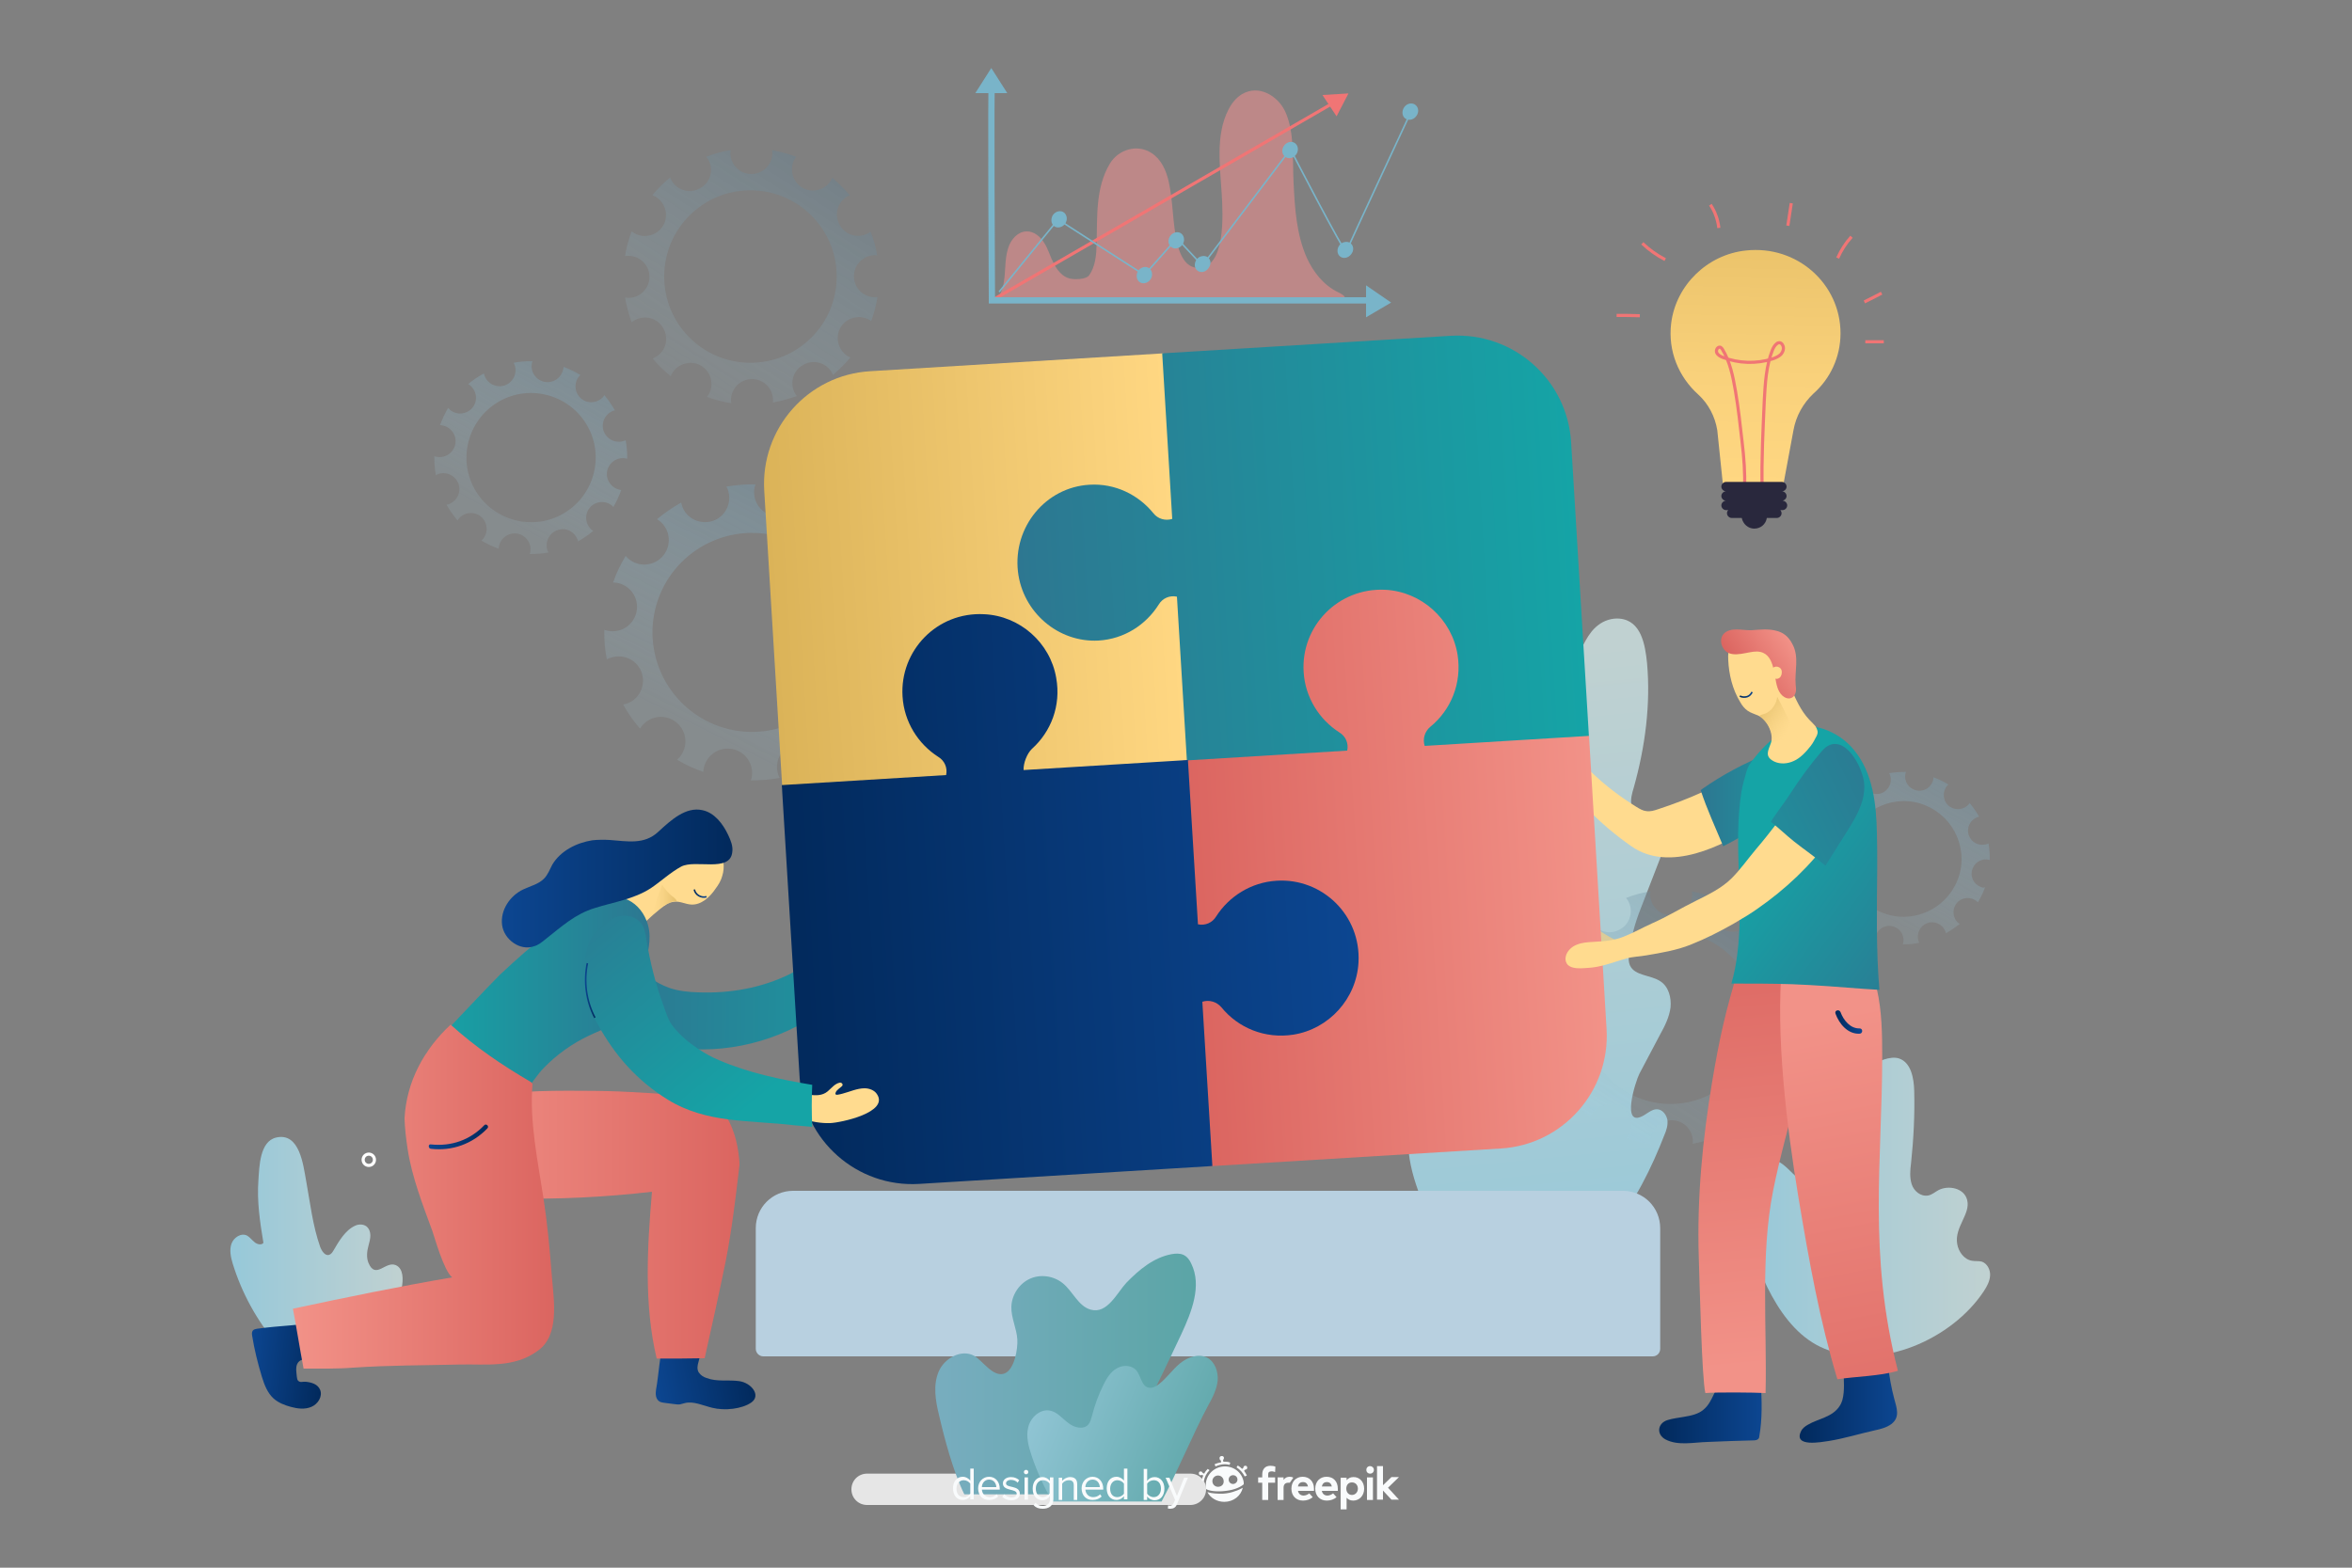 <?xml version="1.0" encoding="utf-8"?>
<!-- Generator: Adobe Illustrator 22.1.0, SVG Export Plug-In . SVG Version: 6.00 Build 0)  -->
<svg version="1.1" xmlns="http://www.w3.org/2000/svg" xmlns:xlink="http://www.w3.org/1999/xlink" x="0px" y="0px"
	 viewBox="0 0 750 500" style="enable-background:new 0 0 750 500;" xml:space="preserve">
<rect x="0" y="0" width="750" height="500" fill="#808080" stroke="none"/>
<style type="text/css">
	.st0{fill:#E6E6E6;}
	.st1{fill:url(#SVGID_1_);}
	.st2{fill:url(#SVGID_2_);}
	.st3{fill:url(#SVGID_3_);}
	.st4{fill:#FFDB8F;}
	.st5{fill:#B8D0E0;}
	.st6{opacity:0.7;}
	.st7{fill:url(#SVGID_4_);}
	.st8{fill:url(#SVGID_5_);}
	.st9{opacity:0.45;}
	.st10{fill:url(#SVGID_6_);}
	.st11{fill:url(#SVGID_7_);}
	.st12{fill:url(#SVGID_8_);}
	.st13{fill:none;stroke:#FFFFFF;stroke-miterlimit:10;}
	.st14{fill:url(#SVGID_9_);}
	.st15{fill:url(#SVGID_10_);}
	.st16{fill:url(#SVGID_11_);}
	.st17{fill:url(#SVGID_12_);}
	.st18{fill:url(#SVGID_13_);}
	.st19{fill:url(#SVGID_14_);}
	.st20{fill:url(#SVGID_15_);}
	.st21{fill:url(#SVGID_16_);}
	.st22{fill:url(#SVGID_17_);}
	.st23{fill:url(#SVGID_18_);}
	.st24{fill:url(#SVGID_19_);}
	.st25{fill:url(#SVGID_20_);}
	.st26{fill:url(#SVGID_21_);}
	.st27{fill:none;stroke:url(#SVGID_22_);stroke-width:0.5;stroke-miterlimit:10;}
	.st28{fill:url(#SVGID_23_);}
	.st29{fill:none;stroke:url(#SVGID_24_);stroke-width:0.5;stroke-miterlimit:10;}
	.st30{fill:url(#SVGID_25_);}
	.st31{fill:url(#SVGID_26_);}
	.st32{fill:url(#SVGID_27_);}
	.st33{fill:url(#SVGID_28_);}
	.st34{fill:url(#SVGID_29_);}
	.st35{fill:url(#SVGID_30_);}
	.st36{fill:url(#SVGID_31_);}
	.st37{fill:url(#SVGID_32_);}
	.st38{fill:url(#SVGID_33_);}
	.st39{fill:url(#SVGID_34_);}
	.st40{opacity:0.48;fill:#FF9191;}
	.st41{fill:#79B4C9;}
	.st42{fill:none;stroke:#F07575;stroke-miterlimit:10;}
	.st43{fill:#F07575;}
	.st44{fill:none;stroke:#79B4C9;stroke-width:2;stroke-miterlimit:10;}
	.st45{fill:none;stroke:url(#SVGID_35_);stroke-width:0.5;stroke-miterlimit:10;}
	.st46{fill:none;stroke:#79B4C9;stroke-width:0.5;stroke-miterlimit:10;}
	.st47{fill:url(#SVGID_36_);}
	.st48{fill:url(#SVGID_37_);}
	.st49{fill:url(#SVGID_38_);}
	.st50{fill:#29283D;}
	.st51{fill:#F9FBFC;}
</style>
<g id="BACKGROUND">
</g>
<g id="OBJECTS">
	<path class="st0" d="M379.6,480H276.5c-2.8,0-5-2.2-5-5l0,0c0-2.8,2.2-5,5-5h103.1c2.8,0,5,2.2,5,5l0,0
		C384.6,477.8,382.3,480,379.6,480z"/>
	<g>
		<linearGradient id="SVGID_1_" gradientUnits="userSpaceOnUse" x1="500.475" y1="415.911" x2="479.715" y2="208.96">
			<stop  offset="5.400000e-07" style="stop-color:#96C8D9"/>
			<stop  offset="1" style="stop-color:#C0D1D1"/>
		</linearGradient>
		<path class="st1" d="M449.3,359.7c0.2-1.2,0.4-2.3,0.7-3.5c0.5-2,1.5-4.1,3.4-5c2.2-1,4.9,0,7.1-0.8c3.9-1.4,4.2-6.8,3.7-10.9
			c-1.1-9.5-2.5-18.8-3.8-28.3c-0.7-5.3-1.3-10.9,1-15.7c2.9-6,9.6-9.2,13.3-14.7c5-7.3,4-17,3.8-25.8c-0.2-9-2.8-18.3,0.1-27
			c1.5-4.6,5-8.9,9.7-10.2c3-0.8,6,0.2,8.8-1.3c2.6-1.5,4.4-4.1,5.7-6.6c1.9-3.7,3.5-8,6.8-10.5c1.9-1.5,4.4-2.3,6.8-2.1
			c7,0.6,8.2,8.4,8.8,14.1c1.2,13.3-0.6,26.8-4.2,39.7c-0.6,2-1.2,4-0.7,6c0.4,2,2.3,3.8,4.3,3.4c0.6-0.1,1.2-0.4,1.8-0.6
			c2.4-0.6,4.8,1.7,5.3,4.2c0.4,2.5-0.5,5-1.4,7.3c-2.4,6.2-4.8,12.4-7.2,18.6c-1.8,4.6-2.9,8.8-3.6,13.7c-0.2,1.4-0.3,3,0.3,4.3
			c1.6,3.3,6.6,2.9,9.7,5c2.6,1.7,3.5,5.2,3.2,8.3c-0.4,3.1-1.8,5.9-3.3,8.6c-2.2,4.2-4.4,8.3-6.6,12.5c-1.3,2.5-6.2,18,1.6,13.2
			c1.3-0.8,2.6-1.9,4.1-1.8c1.7,0.1,2.9,1.8,3.2,3.4c0.2,1.7-0.3,3.3-1,4.9c-7.8,20.1-22.1,45.7-46.5,47.4c-14.1,1-21.4-5.9-27-18
			C452.5,381.4,447.8,370.4,449.3,359.7z"/>
		<linearGradient id="SVGID_2_" gradientUnits="userSpaceOnUse" x1="73.432" y1="396.521" x2="128.349" y2="396.521">
			<stop  offset="5.400000e-07" style="stop-color:#96C8D9"/>
			<stop  offset="1" style="stop-color:#C0D1D1"/>
		</linearGradient>
		<path class="st2" d="M88.3,428.7c-6.4-7.5-11.2-16.3-14.1-25.7c-0.6-2-1.1-4.3-0.4-6.3c0.7-2,3.1-3.6,5-2.6
			c0.9,0.5,1.5,1.4,2.4,2.1c0.8,0.7,2.2,1,2.8,0.2c-1.1-6.6-2.1-13.3-1.6-20c0.3-4.3,0.4-12.4,5.7-13.6c7.5-1.7,8.6,8.9,9.5,13.7
			c1.3,7.1,2.1,14.4,4.5,21.2c0.5,1.3,1.6,3,2.9,2.5c0.6-0.2,1-0.8,1.3-1.3c1.7-2.9,3.8-6.6,7-8c1.1-0.5,2.5-0.5,3.5,0.2
			c0.9,0.7,1.3,1.8,1.3,2.9c0,1.1-0.3,2.2-0.6,3.3c-0.5,1.8-0.7,3.8,0,5.5c2.3,5.4,5.4-0.7,8.7,0.7c2.5,1.1,2.4,4.6,1.9,7.3
			c-1.3,6.5-2,13.3-4.3,19.6"/>
		<linearGradient id="SVGID_3_" gradientUnits="userSpaceOnUse" x1="554.524" y1="384.949" x2="634.479" y2="384.949">
			<stop  offset="5.400000e-07" style="stop-color:#96C8D9"/>
			<stop  offset="1" style="stop-color:#C0D1D1"/>
		</linearGradient>
		<path class="st3" d="M556.1,390.6c-1.4-4.6-2.3-9.6-0.6-14.1c1.7-4.5,6.9-7.9,11.4-6.1c4.2,1.8,8.2,9.9,13.2,7.5
			c4.4-2.1,5.9-18,7.1-22.3c2.1-7.5,6.3-15.2,13.6-17.7c1.6-0.5,3.3-0.8,4.8-0.3c3.8,1.3,4.7,6.3,4.8,10.3c0.2,7.7-0.2,15.4-1,23
			c-0.3,2.3-0.5,4.6,0.2,6.8s2.9,4,5.2,3.6c1.2-0.2,2.2-1.1,3.3-1.7c3.2-1.7,8.3-0.7,9.2,3.2c1.1,4.4-4.1,8.6-3.2,13.9
			c0.4,2.5,2.2,5,4.7,5.4c1,0.2,2.2,0,3.2,0.3c1.7,0.6,2.7,2.6,2.6,4.4c-0.1,1.8-1,3.5-2,5c-10,15.2-33,25.6-50.7,18.4
			C567.2,424.3,560.2,404.4,556.1,390.6z"/>
		<path class="st4" d="M528.7,258.1c-1.2,0.4-2.4,0.8-3.7,0.6c-1.1-0.1-2.1-0.7-3.1-1.3c-5.3-3.3-10.2-7-14.5-11.2
			c-5.7-5.4-9.9-11.8-14.9-17.6c-2.3-2.6-4.4-5.4-6.8-8c-0.6-0.6-2.1-2-2.8-0.7c-0.5,1,1.5,3.4,2,4.2c1.1,1.5,1.2,2.2-0.1,3.5
			c-1.1,1.1-1.6,2.5-1.4,3.9c0.3,1.8,1.6,3.4,3.2,4.5c0.7,0.4,1.4,0.8,2.1,1.2c2.8,1.8,4.9,4.7,6.6,7.2c6.6,9.9,14.6,18.3,24.9,25.5
			c12.1,8.5,29.1,0,39.8-7c2.9-1.9,5.8-4.2,6.5-7.3c1.5-6.1-5.8-9.8-12.2-8.5c-3.9,0.8-7.9,4-11.6,5.6
			C538.3,254.7,533.6,256.5,528.7,258.1z"/>
		<path class="st4" d="M509,302.2c0.8,1.2,2.7,0.9,3.8,0.6c1-0.3,3.9-1.4,2.5-2.8c-0.3-0.3-0.7-0.5-1.1-0.7
			c-1.3-0.6-2.4-1.4-3.6-2.1c-1-0.6-2-1.5-3.2-1.6c-0.3,0-0.5,0-0.7,0.2c-0.1,0.1-0.2,0.3-0.2,0.5
			C506.1,298.2,508.1,300.8,509,302.2z"/>
		<path class="st5" d="M527,432.6H243.4c-1.3,0-2.4-1.1-2.4-2.4v-38.5c0-6.6,5.3-11.9,11.9-11.9h264.6c6.6,0,11.9,5.3,11.9,11.9
			v38.5C529.4,431.5,528.4,432.6,527,432.6z"/>
		<g class="st6">
			<linearGradient id="SVGID_4_" gradientUnits="userSpaceOnUse" x1="213.785" y1="65.101" x2="159.074" y2="164.623">
				<stop  offset="7.000000e-08" style="stop-color:#48667A"/>
				<stop  offset="0.348" style="stop-color:#6B8EA1;stop-opacity:0.722"/>
				<stop  offset="1" style="stop-color:#A9D6E8;stop-opacity:0.2"/>
			</linearGradient>
			<path class="st7" d="M197.7,156.2c-2.7-0.5-4.6-3.1-4.1-5.9c0.5-2.7,3.1-4.6,5.9-4.1c0.2,0,0.3,0.1,0.5,0.1c0-2-0.1-4-0.5-5.9
				c-0.2,0.1-0.3,0.2-0.5,0.2c-2.6,0.9-5.5-0.4-6.5-3.1c-0.9-2.6,0.4-5.5,3.1-6.5c0.2-0.1,0.4-0.1,0.5-0.1c-1-1.7-2.1-3.4-3.4-4.9
				c-0.1,0.2-0.2,0.3-0.3,0.5c-1.8,2.1-5,2.4-7.1,0.6c-2.1-1.8-2.4-5-0.6-7.1c0.1-0.2,0.3-0.3,0.4-0.4c-1.7-1-3.5-1.9-5.4-2.6
				c0,0.2,0,0.4-0.1,0.7c-0.5,2.7-3.1,4.6-5.9,4.1c-2.7-0.5-4.6-3.1-4.1-5.9c0-0.2,0.1-0.4,0.2-0.7c-2,0-4.1,0.1-6,0.5
				c0.1,0.2,0.2,0.4,0.3,0.7c0.9,2.6-0.4,5.5-3.1,6.5c-2.6,0.9-5.5-0.4-6.5-3.1c-0.1-0.2-0.1-0.5-0.2-0.7c-1.8,1-3.5,2.1-5,3.4
				c0.2,0.1,0.5,0.3,0.7,0.5c2.1,1.8,2.4,5,0.6,7.1c-1.8,2.1-5,2.4-7.1,0.6c-0.2-0.2-0.4-0.4-0.6-0.6c-1,1.7-1.9,3.6-2.6,5.5
				c0.3,0,0.6,0,0.8,0.1c2.7,0.5,4.6,3.1,4.1,5.9c-0.5,2.7-3.1,4.6-5.9,4.1c-0.3,0-0.5-0.1-0.8-0.2c0,2.1,0.1,4.1,0.5,6.1
				c0.2-0.1,0.5-0.3,0.7-0.4c2.6-0.9,5.5,0.4,6.5,3.1c0.9,2.6-0.4,5.5-3.1,6.5c-0.2,0.1-0.5,0.1-0.7,0.2c1,1.8,2.2,3.4,3.5,5
				c0.1-0.2,0.3-0.4,0.4-0.6c1.8-2.1,5-2.4,7.1-0.6c2.1,1.8,2.4,5,0.6,7.1c-0.2,0.2-0.3,0.3-0.5,0.5c1.7,1,3.5,1.9,5.5,2.6
				c0-0.2,0-0.5,0.1-0.7c0.5-2.7,3.1-4.6,5.9-4.1c2.7,0.5,4.6,3.1,4.1,5.9c0,0.2-0.1,0.4-0.2,0.6c2,0,4-0.1,6-0.5
				c-0.1-0.2-0.2-0.4-0.3-0.6c-0.9-2.6,0.4-5.5,3.1-6.5s5.5,0.4,6.5,3.1c0.1,0.2,0.1,0.4,0.1,0.5c1.7-1,3.4-2.1,4.9-3.4
				c-0.2-0.1-0.3-0.2-0.5-0.3c-2.1-1.8-2.4-5-0.6-7.1c1.8-2.1,5-2.4,7.1-0.6c0.1,0.1,0.2,0.3,0.4,0.4c1-1.7,1.8-3.5,2.5-5.4
				C198,156.3,197.8,156.3,197.7,156.2z M165.6,166.2c-11.2-2.1-18.6-12.8-16.5-24c2.1-11.2,12.8-18.6,24-16.5
				c11.2,2.1,18.6,12.8,16.5,24C187.5,160.9,176.8,168.3,165.6,166.2z"/>
		</g>
		<g class="st6">
			<linearGradient id="SVGID_5_" gradientUnits="userSpaceOnUse" x1="646.807" y1="201.6" x2="597.861" y2="290.636">
				<stop  offset="7.000000e-08" style="stop-color:#48667A"/>
				<stop  offset="0.348" style="stop-color:#6B8EA1;stop-opacity:0.722"/>
				<stop  offset="1" style="stop-color:#A9D6E8;stop-opacity:0.2"/>
			</linearGradient>
			<path class="st8" d="M632.4,283.1c-2.5-0.5-4.1-2.8-3.6-5.3c0.5-2.5,2.8-4.1,5.3-3.6c0.2,0,0.3,0.1,0.4,0.1
				c0-1.8-0.1-3.6-0.4-5.3c-0.2,0.1-0.3,0.2-0.5,0.2c-2.4,0.8-4.9-0.4-5.8-2.8c-0.8-2.4,0.4-4.9,2.8-5.8c0.2-0.1,0.3-0.1,0.5-0.1
				c-0.9-1.6-1.9-3-3-4.4c-0.1,0.1-0.2,0.3-0.3,0.4c-1.6,1.9-4.5,2.1-6.4,0.5c-1.9-1.6-2.1-4.5-0.5-6.4c0.1-0.1,0.3-0.3,0.4-0.4
				c-1.5-0.9-3.1-1.7-4.8-2.3c0,0.2,0,0.4,0,0.6c-0.5,2.5-2.8,4.1-5.3,3.6c-2.5-0.5-4.1-2.8-3.6-5.3c0-0.2,0.1-0.4,0.2-0.6
				c-1.8,0-3.6,0.1-5.4,0.4c0.1,0.2,0.2,0.4,0.3,0.6c0.8,2.4-0.4,4.9-2.8,5.8c-2.4,0.8-4.9-0.4-5.8-2.8c-0.1-0.2-0.1-0.4-0.2-0.7
				c-1.6,0.9-3.1,1.9-4.5,3.1c0.2,0.1,0.4,0.3,0.6,0.4c1.9,1.6,2.1,4.5,0.5,6.4c-1.6,1.9-4.5,2.1-6.4,0.5c-0.2-0.2-0.3-0.3-0.5-0.5
				c-0.9,1.5-1.7,3.2-2.3,4.9c0.2,0,0.5,0,0.7,0.1c2.5,0.5,4.1,2.8,3.6,5.3c-0.5,2.5-2.8,4.1-5.3,3.6c-0.2,0-0.5-0.1-0.7-0.2
				c0,1.9,0.1,3.7,0.5,5.5c0.2-0.1,0.4-0.2,0.7-0.3c2.4-0.8,4.9,0.4,5.8,2.8c0.8,2.4-0.4,4.9-2.8,5.8c-0.2,0.1-0.4,0.1-0.7,0.2
				c0.9,1.6,1.9,3.1,3.1,4.5c0.1-0.2,0.2-0.4,0.4-0.6c1.6-1.9,4.5-2.1,6.4-0.5c1.9,1.6,2.1,4.5,0.5,6.4c-0.1,0.2-0.3,0.3-0.5,0.4
				c1.5,0.9,3.2,1.7,4.9,2.3c0-0.2,0-0.4,0.1-0.6c0.5-2.5,2.8-4.1,5.3-3.6c2.5,0.5,4.1,2.8,3.6,5.3c0,0.2-0.1,0.4-0.2,0.5
				c1.8,0,3.6-0.1,5.3-0.5c-0.1-0.2-0.2-0.3-0.2-0.5c-0.8-2.4,0.4-4.9,2.8-5.8c2.4-0.8,4.9,0.4,5.8,2.8c0.1,0.2,0.1,0.3,0.1,0.5
				c1.5-0.9,3-1.9,4.4-3c-0.1-0.1-0.3-0.2-0.4-0.3c-1.9-1.6-2.1-4.5-0.5-6.4c1.6-1.9,4.5-2.1,6.4-0.5c0.1,0.1,0.2,0.2,0.3,0.3
				c0.9-1.5,1.7-3.1,2.3-4.8C632.7,283.1,632.5,283.1,632.4,283.1z M603.7,292.1c-10-1.9-16.6-11.5-14.8-21.5
				c1.9-10,11.5-16.6,21.5-14.8c10,1.9,16.6,11.5,14.8,21.5C623.3,287.3,613.7,293.9,603.7,292.1z"/>
		</g>
		<g class="st9">
			<linearGradient id="SVGID_6_" gradientUnits="userSpaceOnUse" x1="277.536" y1="28.636" x2="213.546" y2="128.424">
				<stop  offset="7.000000e-08" style="stop-color:#48667A"/>
				<stop  offset="0.348" style="stop-color:#6B8EA1;stop-opacity:0.722"/>
				<stop  offset="1" style="stop-color:#A9D6E8;stop-opacity:0.2"/>
			</linearGradient>
			<path class="st10" d="M279,94.8c-3.7,0-6.7-3-6.7-6.7c0-3.7,3-6.7,6.7-6.7c0.2,0,0.5,0,0.7,0.1c-0.4-2.6-1.1-5.2-2.1-7.6
				c-0.2,0.1-0.4,0.3-0.6,0.4c-3.2,1.9-7.4,0.8-9.2-2.5c-1.9-3.2-0.8-7.4,2.5-9.2c0.2-0.1,0.4-0.2,0.7-0.3c-1.7-2-3.6-3.9-5.6-5.6
				c-0.1,0.2-0.2,0.5-0.3,0.7c-1.9,3.2-6,4.3-9.2,2.5c-3.2-1.9-4.3-6-2.5-9.2c0.1-0.2,0.3-0.4,0.5-0.7c-2.5-0.9-5-1.6-7.7-2.1
				c0,0.3,0.1,0.6,0.1,0.9c0,3.7-3,6.7-6.7,6.7c-3.7,0-6.7-3-6.7-6.7c0-0.3,0.1-0.6,0.1-0.9c-2.7,0.4-5.3,1.1-7.8,2.1
				c0.2,0.3,0.4,0.5,0.6,0.8c1.9,3.2,0.8,7.4-2.5,9.2c-3.2,1.9-7.4,0.8-9.2-2.5c-0.2-0.3-0.3-0.6-0.4-0.9c-2.1,1.7-4,3.6-5.7,5.7
				c0.3,0.1,0.7,0.3,1,0.4c3.2,1.9,4.3,6,2.5,9.2c-1.9,3.2-6,4.3-9.2,2.5c-0.3-0.2-0.6-0.4-0.9-0.6c-0.9,2.5-1.7,5.2-2.1,7.9
				c0.4-0.1,0.7-0.1,1.1-0.1c3.7,0,6.7,3,6.7,6.7c0,3.7-3,6.7-6.7,6.7c-0.4,0-0.7-0.1-1.1-0.1c0.5,2.7,1.2,5.4,2.1,7.9
				c0.3-0.2,0.6-0.5,0.9-0.6c3.2-1.9,7.4-0.8,9.2,2.5c1.9,3.2,0.8,7.4-2.5,9.2c-0.3,0.2-0.6,0.3-0.9,0.4c1.7,2.1,3.7,4,5.8,5.7
				c0.1-0.3,0.3-0.6,0.4-0.9c1.9-3.2,6-4.3,9.2-2.5c3.2,1.9,4.3,6,2.5,9.2c-0.2,0.3-0.4,0.5-0.6,0.8c2.5,0.9,5.1,1.6,7.8,2
				c0-0.3-0.1-0.6-0.1-1c0-3.7,3-6.7,6.7-6.7c3.7,0,6.7,3,6.7,6.7c0,0.3,0,0.6-0.1,0.8c2.7-0.5,5.2-1.2,7.7-2.1
				c-0.2-0.2-0.4-0.4-0.5-0.7c-1.9-3.2-0.8-7.4,2.5-9.2c3.2-1.9,7.4-0.8,9.2,2.5c0.1,0.2,0.2,0.5,0.3,0.7c2-1.7,3.9-3.6,5.6-5.6
				c-0.2-0.1-0.5-0.2-0.7-0.3c-3.2-1.9-4.3-6-2.5-9.2c1.9-3.2,6-4.3,9.2-2.5c0.2,0.1,0.4,0.3,0.6,0.4c0.9-2.4,1.6-5,2-7.6
				C279.5,94.7,279.2,94.8,279,94.8z M239.3,115.7c-15.2,0-27.5-12.3-27.5-27.5s12.3-27.5,27.5-27.5c15.2,0,27.5,12.3,27.5,27.5
				S254.5,115.7,239.3,115.7z"/>
		</g>
		<g class="st9">
			<linearGradient id="SVGID_7_" gradientUnits="userSpaceOnUse" x1="570.906" y1="265.048" x2="506.916" y2="364.836">
				<stop  offset="7.000000e-08" style="stop-color:#48667A"/>
				<stop  offset="0.348" style="stop-color:#6B8EA1;stop-opacity:0.722"/>
				<stop  offset="1" style="stop-color:#A9D6E8;stop-opacity:0.2"/>
			</linearGradient>
			<path class="st11" d="M572.3,331.2c-3.7,0-6.7-3-6.7-6.7c0-3.7,3-6.7,6.7-6.7c0.2,0,0.5,0,0.7,0.1c-0.4-2.6-1.1-5.2-2.1-7.6
				c-0.2,0.1-0.4,0.3-0.6,0.4c-3.2,1.9-7.4,0.8-9.2-2.5c-1.9-3.2-0.8-7.4,2.5-9.2c0.2-0.1,0.4-0.2,0.7-0.3c-1.7-2-3.6-3.9-5.6-5.6
				c-0.1,0.2-0.2,0.5-0.3,0.7c-1.9,3.2-6,4.3-9.2,2.5c-3.2-1.9-4.3-6-2.5-9.2c0.1-0.2,0.3-0.4,0.5-0.7c-2.5-0.9-5-1.6-7.7-2.1
				c0,0.3,0.1,0.6,0.1,0.9c0,3.7-3,6.7-6.7,6.7c-3.7,0-6.7-3-6.7-6.7c0-0.3,0.1-0.6,0.1-0.9c-2.7,0.4-5.3,1.1-7.8,2.1
				c0.2,0.3,0.4,0.5,0.6,0.8c1.9,3.2,0.8,7.4-2.5,9.2c-3.2,1.9-7.4,0.8-9.2-2.5c-0.2-0.3-0.3-0.6-0.4-0.9c-2.1,1.7-4,3.6-5.7,5.7
				c0.3,0.1,0.7,0.3,1,0.4c3.2,1.9,4.3,6,2.5,9.2c-1.9,3.2-6,4.3-9.2,2.5c-0.3-0.2-0.6-0.4-0.9-0.6c-0.9,2.5-1.7,5.2-2.1,7.9
				c0.4-0.1,0.7-0.1,1.1-0.1c3.7,0,6.7,3,6.7,6.7s-3,6.7-6.7,6.7c-0.4,0-0.7-0.1-1.1-0.1c0.5,2.7,1.2,5.4,2.1,7.9
				c0.3-0.2,0.6-0.5,0.9-0.6c3.2-1.9,7.4-0.8,9.2,2.5c1.9,3.2,0.8,7.4-2.5,9.2c-0.3,0.2-0.6,0.3-0.9,0.4c1.7,2.1,3.7,4,5.8,5.7
				c0.1-0.3,0.2-0.6,0.4-0.9c1.9-3.2,6-4.3,9.2-2.5c3.2,1.9,4.3,6,2.5,9.2c-0.2,0.3-0.4,0.5-0.6,0.8c2.5,0.9,5.1,1.6,7.8,2
				c0-0.3-0.1-0.6-0.1-1c0-3.7,3-6.7,6.7-6.7s6.7,3,6.7,6.7c0,0.3,0,0.6-0.1,0.8c2.7-0.5,5.2-1.2,7.7-2.1c-0.2-0.2-0.4-0.4-0.5-0.7
				c-1.9-3.2-0.8-7.4,2.5-9.2c3.2-1.9,7.4-0.8,9.2,2.5c0.1,0.2,0.2,0.5,0.3,0.7c2-1.7,3.9-3.6,5.6-5.6c-0.2-0.1-0.5-0.2-0.7-0.3
				c-3.2-1.9-4.3-6-2.5-9.2c1.9-3.2,6-4.3,9.2-2.5c0.2,0.1,0.4,0.3,0.6,0.4c0.9-2.4,1.6-5,2-7.6
				C572.8,331.2,572.6,331.2,572.3,331.2z M532.7,352.1c-15.2,0-27.5-12.3-27.5-27.5c0-15.2,12.3-27.5,27.5-27.5
				c15.2,0,27.5,12.3,27.5,27.5C560.2,339.8,547.9,352.1,532.7,352.1z"/>
		</g>
		<g class="st6">
			<linearGradient id="SVGID_8_" gradientUnits="userSpaceOnUse" x1="290.466" y1="101.07" x2="224.026" y2="232.921">
				<stop  offset="7.000000e-08" style="stop-color:#48667A"/>
				<stop  offset="0.348" style="stop-color:#6B8EA1;stop-opacity:0.722"/>
				<stop  offset="1" style="stop-color:#A9D6E8;stop-opacity:0.2"/>
			</linearGradient>
			<path class="st12" d="M283.4,217.5c-4.2-0.8-7-4.8-6.2-9.1c0.8-4.2,4.8-7,9.1-6.2c0.3,0,0.5,0.1,0.8,0.2c0.1-3.1-0.2-6.1-0.7-9.1
				c-0.3,0.1-0.5,0.3-0.8,0.4c-4.1,1.4-8.5-0.7-9.9-4.7c-1.4-4.1,0.7-8.5,4.7-9.9c0.3-0.1,0.5-0.1,0.8-0.2c-1.5-2.7-3.2-5.2-5.2-7.5
				c-0.2,0.3-0.3,0.5-0.5,0.8c-2.8,3.3-7.7,3.7-11,0.9c-3.3-2.8-3.7-7.7-0.9-11c0.2-0.2,0.5-0.4,0.7-0.7c-2.6-1.6-5.4-2.9-8.3-4
				c0,0.3,0,0.7-0.1,1c-0.8,4.2-4.8,7-9.1,6.2c-4.2-0.8-7-4.8-6.2-9.1c0.1-0.4,0.2-0.7,0.3-1c-3.1-0.1-6.3,0.2-9.3,0.7
				c0.2,0.3,0.4,0.7,0.5,1c1.4,4.1-0.7,8.5-4.7,9.9c-4.1,1.4-8.5-0.7-9.9-4.7c-0.1-0.4-0.2-0.7-0.3-1.1c-2.7,1.5-5.3,3.3-7.7,5.3
				c0.3,0.2,0.7,0.4,1,0.7c3.3,2.8,3.7,7.7,0.9,11c-2.8,3.3-7.7,3.7-11,0.9c-0.3-0.3-0.6-0.6-0.9-0.9c-1.6,2.7-3,5.5-4,8.5
				c0.4,0,0.9,0,1.3,0.1c4.2,0.8,7,4.8,6.2,9.1c-0.8,4.2-4.8,7-9.1,6.2c-0.4-0.1-0.8-0.2-1.2-0.3c-0.1,3.2,0.2,6.3,0.8,9.4
				c0.4-0.2,0.7-0.4,1.2-0.5c4.1-1.4,8.5,0.7,9.9,4.7c1.4,4.1-0.7,8.5-4.7,9.9c-0.4,0.1-0.8,0.2-1.2,0.3c1.5,2.7,3.3,5.3,5.4,7.7
				c0.2-0.3,0.4-0.7,0.7-1c2.8-3.3,7.7-3.7,11-0.9c3.3,2.8,3.7,7.7,0.9,11c-0.2,0.3-0.5,0.5-0.8,0.8c2.6,1.6,5.5,2.9,8.4,3.9
				c0-0.4,0-0.7,0.1-1.1c0.8-4.2,4.8-7,9.1-6.2c4.2,0.8,7,4.8,6.2,9.1c-0.1,0.3-0.2,0.6-0.3,0.9c3.1,0,6.2-0.2,9.2-0.8
				c-0.1-0.3-0.3-0.6-0.4-0.9c-1.4-4.1,0.7-8.5,4.7-9.9c4.1-1.4,8.5,0.7,9.9,4.7c0.1,0.3,0.1,0.6,0.2,0.8c2.7-1.5,5.2-3.2,7.5-5.2
				c-0.2-0.2-0.5-0.3-0.7-0.5c-3.3-2.8-3.7-7.7-0.9-11c2.8-3.3,7.7-3.7,11-0.9c0.2,0.2,0.4,0.4,0.6,0.6c1.5-2.6,2.8-5.3,3.9-8.2
				C283.9,217.6,283.6,217.6,283.4,217.5z M234,232.9c-17.2-3.2-28.6-19.8-25.4-37c3.2-17.2,19.8-28.6,37-25.4
				c17.2,3.2,28.6,19.8,25.4,37C267.8,224.7,251.2,236.1,234,232.9z"/>
		</g>
		<path class="st13" d="M119.4,369.9c0,1-0.8,1.8-1.8,1.8c-1,0-1.8-0.8-1.8-1.8c0-1,0.8-1.8,1.8-1.8
			C118.6,368.1,119.4,368.9,119.4,369.9z"/>
		
			<linearGradient id="SVGID_9_" gradientUnits="userSpaceOnUse" x1="-157.274" y1="314.489" x2="-268.374" y2="315.948" gradientTransform="matrix(-1 0 0 1 39.628 0)">
			<stop  offset="5.400000e-07" style="stop-color:#2D7791"/>
			<stop  offset="1" style="stop-color:#15A4A6"/>
		</linearGradient>
		<path class="st14" d="M180.5,312.6c1-4.1,5.8-13.1,10.8-13.7c4.6-0.6,7.8,5.6,10.5,8.3c3.3,3.4,7.2,6.3,11.7,7.9
			c2.9,1,6,1.3,9.1,1.4c10.1,0.4,20.4-1.4,29.4-5.9c6-3,11.4-7.3,15.6-12.6c0.6-0.8,1.2-1.6,1.7-2.4c3.7,2,7.4,4.1,11,6.3
			c-3.4,5.3-7.2,10.4-11.7,14.9c-11.5,11.4-27.9,17.8-44.4,17.9c-13.5,0.1-28-3.9-38.9-11.7C181.4,320.3,179.4,317.3,180.5,312.6z"
			/>
		<g>
			
				<linearGradient id="SVGID_10_" gradientUnits="userSpaceOnUse" x1="231.42" y1="256.942" x2="361.025" y2="256.942" gradientTransform="matrix(0.998 -6.060000e-02 6.060000e-02 0.998 -1.081 -56.146)">
				<stop  offset="5.400000e-07" style="stop-color:#DBB358"/>
				<stop  offset="1" style="stop-color:#FFD782"/>
			</linearGradient>
			<path class="st15" d="M370.9,112.7l-93.5,5.7c-19.8,1.2-34.9,18.3-33.7,38.1l5.8,95.6l129.4-7.9L370.9,112.7z"/>
			
				<linearGradient id="SVGID_11_" gradientUnits="userSpaceOnUse" x1="333.613" y1="173.365" x2="512.201" y2="173.365" gradientTransform="matrix(0.998 -6.060000e-02 6.060000e-02 0.998 -19.01 28.096)">
				<stop  offset="5.400000e-07" style="stop-color:#2D7791"/>
				<stop  offset="1" style="stop-color:#15A4A6"/>
			</linearGradient>
			<path class="st16" d="M506.7,235.3l-5.7-94.2c-1.2-20-18.4-35.2-38.4-34l-92,5.6l3.2,52.8c-2.2,0.7-4.6,0-6-1.8
				c-4.8-5.9-12.2-9.6-20.4-9.1c-13.9,0.8-24.4,13.4-22.8,27.7c1.5,13,12.9,22.7,25.7,22c8.2-0.5,15.1-5,19.2-11.5
				c1.2-2,3.5-3,5.8-2.5l0,0l3.2,52.8L506.7,235.3z"/>
			
				<linearGradient id="SVGID_12_" gradientUnits="userSpaceOnUse" x1="382.595" y1="277.552" x2="512.2" y2="277.552" gradientTransform="matrix(0.998 -6.060000e-02 6.060000e-02 0.998 -19.01 28.096)">
				<stop  offset="7.000000e-08" style="stop-color:#DB6560"/>
				<stop  offset="1" style="stop-color:#F29288"/>
			</linearGradient>
			<path class="st17" d="M506.7,234.7l-52.4,3.2l0,0c-0.7-2.2,0-4.6,1.8-6.1c6.5-5.3,10.1-13.8,8.7-22.9
				c-1.8-11.4-11.5-20.2-23.1-20.8c-15-0.7-26.9,11.6-26,26.2c0.5,8.2,5,15.2,11.4,19.3c2,1.2,3,3.5,2.5,5.8l-52.4,3.2l7.9,129.4
				l93.5-5.7c19.8-1.2,34.9-18.3,33.7-38.1L506.7,234.7z"/>
			
				<linearGradient id="SVGID_13_" gradientUnits="userSpaceOnUse" x1="254.421" y1="277.551" x2="434.633" y2="277.551" gradientTransform="matrix(0.998 -6.060000e-02 6.060000e-02 0.998 -19.01 28.096)">
				<stop  offset="1.843620e-02" style="stop-color:#022A5D"/>
				<stop  offset="1" style="stop-color:#0C4691"/>
			</linearGradient>
			<path class="st18" d="M407.1,280.9c-8.2,0.5-15.2,5-19.3,11.4c-1.2,2-3.5,3-5.8,2.5l-3.2-52.4l-52.4,3.2l0,0
				c-0.1-2.2,1.1-5.3,2.7-6.8c6-5.4,9.3-13.7,7.7-22.6c-1.9-11.2-11.6-19.8-23-20.3c-15-0.8-26.9,11.6-26,26.2
				c0.5,8.2,5,15.2,11.4,19.3c2,1.2,3,3.5,2.5,5.8l-52.4,3.2l5.7,93.5c1.2,19.8,18.3,34.9,38.1,33.7l93.5-5.7l-3.2-52.4
				c2.2-0.7,4.6,0,6.1,1.8c5.3,6.5,13.8,10.1,22.9,8.7c11.4-1.8,20.2-11.5,20.8-23.1C434,291.9,421.6,280,407.1,280.9z"/>
		</g>
		<g>
			
				<linearGradient id="SVGID_14_" gradientUnits="userSpaceOnUse" x1="-184.926" y1="440.094" x2="-152.96" y2="440.094" gradientTransform="matrix(-1 0 0.198 0.967 -32.444 12.258)">
				<stop  offset="1.843620e-02" style="stop-color:#022A5D"/>
				<stop  offset="1" style="stop-color:#0C4691"/>
			</linearGradient>
			<path class="st19" d="M209.2,443.2c-0.2,1.3-0.2,3,1.1,3.8c0.5,0.3,1,0.3,1.4,0.4c1,0.1,2.1,0.3,3.1,0.4c0.7,0.1,1.4,0.2,2.1,0.1
				c0.5-0.1,1-0.3,1.5-0.4c2.7-0.7,5.8,0.8,8.7,1.5c4,1,9.5,0.4,12.5-1.7c3.2-2.3-0.1-6.3-3.9-6.8c-3.5-0.5-7,0.3-10.4-1
				c-1-0.3-1.9-0.9-2.5-1.8c-0.6-1-0.4-2.2-0.1-3.2c0.4-1.5,0.8-3,1.2-4.6c0.2-0.7,0.7-1.3,1.1-1.9c-2.5,0.1-5.4-0.6-8.1-1.1
				c-2.3-0.4-4.4-1.5-5.2,0.7C210.3,432.4,210.1,438.2,209.2,443.2z"/>
			
				<linearGradient id="SVGID_15_" gradientUnits="userSpaceOnUse" x1="-73.17" y1="436.206" x2="-49.171" y2="436.206" gradientTransform="matrix(-0.994 -0.106 -0.106 0.994 76.527 -4.933)">
				<stop  offset="1.843620e-02" style="stop-color:#022A5D"/>
				<stop  offset="1" style="stop-color:#0C4691"/>
			</linearGradient>
			<path class="st20" d="M81.9,423.8c-0.5,0.1-1,0.2-1.3,0.6c-0.3,0.4-0.3,1-0.2,1.6c0.7,4.4,1.8,8.8,3.1,13.1
				c0.8,2.6,1.8,5.2,3.8,7c1.5,1.3,3.5,2.1,5.4,2.6c2.2,0.6,4.5,0.9,6.6,0c2.1-0.9,3.6-3.3,2.8-5.4c-0.8-1.9-2.8-2.4-4.6-2.6
				c-1-0.1-1.8,0.4-2.5-0.4c-0.4-0.5-0.4-2.1-0.5-2.7c-0.1-1-0.1-2.2,0.6-3.1c0.8-1,2.2-1.1,3.4-1.1c0.8,0,1.7,0,2.2-0.6
				c0.5-0.5,0.5-1.2,0.5-1.9c0-0.7,0-1.5,0-2.2c-0.1-1.3,0.2-4.4-0.7-5.5c-0.4-0.5-1.2-0.5-1.7-0.6c-2-0.3-4.1-0.1-6,0.1
				C89.1,423,85.5,423.3,81.9,423.8z"/>
			
				<linearGradient id="SVGID_16_" gradientUnits="userSpaceOnUse" x1="-196.295" y1="390.551" x2="-97.102" y2="390.551" gradientTransform="matrix(-1 0 0 1 39.628 0)">
				<stop  offset="7.000000e-08" style="stop-color:#DB6560"/>
				<stop  offset="1" style="stop-color:#F29288"/>
			</linearGradient>
			<path class="st21" d="M136.8,361.4c0.2-1.9,0.5-3.9,1.5-5.5c1.9-3.1,7.4-4.4,10.7-5.2c12-2.7,24.4-2.9,36.6-2.8
				c5.2,0,10.5,0.1,15.7,0.4c4.6,0.3,9.3,0.4,13.9,1.1c2,0.3,4,0.6,5.9,0.9c1.4,0.2,2.9,0.4,4.2,0.9c2.1,0.8,3.7,1.1,5.1,3.1
				c3.3,4.4,4.8,9.9,5.3,15.3c0.1,0.7,0.1,1.4,0.1,2c-1.2,10.3-2.4,20.5-4.4,30.7c-2.1,10.3-4.4,20.6-6.7,30.9
				c-2.7,0-5.4,0.1-8.1,0.1c-2.4,0-4.8,0-7.2,0c-4.1-17.3-3-35.5-1.5-53.2c-14.7,1.7-30.2,2.5-45.1,2.1c-10.9-0.3-24.2-2.6-26-15.7
				C136.7,364.7,136.7,363,136.8,361.4z"/>
			<path class="st4" d="M229.2,270.9c1.6,2.5,2,5.7,1.1,8.5c-0.4,1.5-1.2,2.8-2.1,4c-1.8,2.7-4.6,5.3-7.8,5.1
				c-1.8-0.1-3.5-1.1-5.3-0.9c-1.7,0.1-3.2,1.2-4.6,2.3c-3,2.4-5.7,5-8.2,7.8c-3.4-1.7-6.9-3.5-8.9-6.7c6.5-7.8,13.7-15,21.4-21.6
				C219.6,265.3,225.6,265,229.2,270.9z"/>
			
				<linearGradient id="SVGID_17_" gradientUnits="userSpaceOnUse" x1="-167.6" y1="317.427" x2="-96.319" y2="317.427" gradientTransform="matrix(-1 0 0 1 39.628 0)">
				<stop  offset="5.400000e-07" style="stop-color:#2D7791"/>
				<stop  offset="1" style="stop-color:#15A4A6"/>
			</linearGradient>
			<path class="st22" d="M191.6,328.6c-1.3,0.6-2.6,1.1-3.8,1.7c-5.3,2.5-10.2,6-14.3,10.2c-2.2,2.2-3.7,4.9-5.8,7.1
				c-2.8,3-4.4,0.9-8.1-0.7c-7.8-3.4-22.8-10.2-23.7-10.8c-0.4-0.3,21.4-23.2,23.5-25.2c5.1-4.8,10.4-9.5,16-13.8
				c2.9-2.2,5.8-4.3,8.8-6.3c2.7-1.8,5.2-3.6,8.3-4.7c0.7-0.2,1.3-0.4,2-0.5c0.7,0,1.4,0.1,2.2,0.3c1.2,0.3,2.4,0.6,3.5,1.1
				c3.2,1.5,5.4,4.5,6.4,7.9c1.4,5-0.3,9.4-1,14.2c-0.8,5-1.8,10.1-5.5,13.9C197.8,325.7,194.8,327.2,191.6,328.6z"/>
			<g>
				<g>
					
						<linearGradient id="SVGID_18_" gradientUnits="userSpaceOnUse" x1="-137.06" y1="381.676" x2="-53.883" y2="381.676" gradientTransform="matrix(-1 0 0 1 39.628 0)">
						<stop  offset="7.000000e-08" style="stop-color:#DB6560"/>
						<stop  offset="1" style="stop-color:#F29288"/>
					</linearGradient>
					<path class="st23" d="M176,407.3c-0.7-8.9-1.4-16.7-2.7-25.2c-1.8-11.7-4.5-24.5-3.5-36.3c0-0.2-0.2-0.4-0.5-0.7
						c-9.1-5.3-17.8-11.2-25.6-18.3c-8.5,7.9-14.1,18.2-14.7,29.9c0.1,3.3,0.5,6.6,1,9.9c1.4,9,4.8,17.6,7.9,26.1
						c0.6,1.7,3.7,12.8,6.3,14.7c-17,2.9-33.9,6.4-50.8,10c1.2,6.3,2.2,12.7,3.4,19.1c5.1,0,10.9,0.1,15.8-0.3
						c11.9-0.8,22-0.7,34.1-1c8.1-0.2,17.3,1.2,24.8-4.4C178.5,425.9,176.6,414.8,176,407.3z"/>
				</g>
			</g>
			<path class="st4" d="M240.3,348.7c1.5-1.9,6.8-1.3,8.8-1.2c0,0,0,0,0.1,0c2.9-0.4,6.2,1.1,9,1.7c2,0.2,4,0.3,5.7-1.1
				c1.2-1,2.3-2.5,3.9-2.8c0.6-0.1,1.2,0.6,0.7,1.1c-0.6,0.6-1.7,1.2-2,2c-0.6,1.3,1.3,0.6,2.2,0.4c2.3-0.6,4.6-1.7,7-1.7
				c1.5,0,3.1,0.6,3.9,1.8c4.1,5.9-11.6,9.2-14.9,9.3c-5.9,0.2-11.8-2.3-17.4-3.8C245.5,354,237.6,352.1,240.3,348.7z"/>
			<g>
				
					<linearGradient id="SVGID_19_" gradientUnits="userSpaceOnUse" x1="-139.117" y1="280.77" x2="-198.744" y2="353.829" gradientTransform="matrix(-1 0 0 1 39.628 0)">
					<stop  offset="5.400000e-07" style="stop-color:#2D7791"/>
					<stop  offset="1" style="stop-color:#15A4A6"/>
				</linearGradient>
				<path class="st24" d="M187.7,301.1c0.6-1.7,1.8-3.2,3-4.6c1.7-1.9,3.8-3.6,6.4-4.2c2.6-0.6,5.3-0.1,7.1,1.9
					c1.4,1.5,1.6,3.6,1.9,5.4c1.2,7.2,2.9,14.2,5.4,20.9c1,2.7,1.5,4.9,3.3,7.1c2.2,2.7,4.8,4.9,7.8,6.9c2.1,1.4,4.2,2.6,6.6,3.6
					c9.5,4.1,19.6,6.2,29.8,7.9c-0.2,5.4-0.2,7.9,0,13.4c-1.9-0.2-3.8-0.3-5.7-0.5c-14.3-1.7-27.9-0.5-40.4-8.2
					c-9.8-6.1-16.8-14-22.4-24.2C186.2,318.5,184.5,309.7,187.7,301.1z"/>
			</g>
			
				<linearGradient id="SVGID_20_" gradientUnits="userSpaceOnUse" x1="-116.016" y1="362.586" x2="-97.087" y2="362.586" gradientTransform="matrix(-1 0 0 1 39.628 0)">
				<stop  offset="1.843620e-02" style="stop-color:#022A5D"/>
				<stop  offset="1" style="stop-color:#0C4691"/>
			</linearGradient>
			<path class="st25" d="M137.4,365c6.5,0.7,12.5-1.4,17-6.1c0.6-0.7,1.7,0.3,1,1c-4.7,4.9-11.2,7.3-18,6.5
				C136.5,366.3,136.5,364.8,137.4,365z"/>
			<g>
				
					<linearGradient id="SVGID_21_" gradientUnits="userSpaceOnUse" x1="-193.922" y1="280.246" x2="-120.394" y2="280.246" gradientTransform="matrix(-1 0 0 1 39.628 0)">
					<stop  offset="1.843620e-02" style="stop-color:#022A5D"/>
					<stop  offset="1" style="stop-color:#0C4691"/>
				</linearGradient>
				<path class="st26" d="M194.4,267.9c5.6,0.4,11,1.6,15.5-2.6c4-3.7,8.8-8.1,14.1-6.9c3.8,0.8,6.5,4.3,8.2,7.9
					c0.8,1.7,1.6,3.6,1.3,5.5c-0.7,6.6-11.8,2.2-16.3,4.6c-3.5,1.9-6.4,4.7-9.7,6.9c-5.4,3.5-11.8,4.4-17.8,6.3
					c-6.3,1.9-10.6,5.9-15.8,10c-1.1,0.9-2.2,1.8-3.6,2.2c-4.4,1.6-9.6-2.1-10.2-6.8c-0.6-4.7,2.5-9.3,6.7-11.3
					c2.3-1.1,5-1.7,6.7-3.5c1.2-1.2,1.8-2.9,2.6-4.4c2.6-4.4,7.7-7,12.8-7.8C190.8,267.8,192.6,267.8,194.4,267.9z"/>
			</g>
			
				<linearGradient id="SVGID_22_" gradientUnits="userSpaceOnUse" x1="-150.258" y1="315.938" x2="-146.838" y2="315.938" gradientTransform="matrix(-1 0 0 1 39.628 0)">
				<stop  offset="1.843620e-02" style="stop-color:#022A5D"/>
				<stop  offset="1" style="stop-color:#0C4691"/>
			</linearGradient>
			<path class="st27" d="M187.3,307.2c-1.2,5.8-0.4,12.1,2.4,17.4"/>
			
				<linearGradient id="SVGID_23_" gradientUnits="userSpaceOnUse" x1="-176.09" y1="287.095" x2="-168.214" y2="287.095" gradientTransform="matrix(-1 0 0 1 39.628 0)">
				<stop  offset="5.400000e-07" style="stop-color:#D9B45E;stop-opacity:0.7"/>
				<stop  offset="0.97" style="stop-color:#FFDB8F;stop-opacity:0.3"/>
			</linearGradient>
			<path class="st28" d="M211.1,282.2c-1.2,3.2-2.3,6.5-3.2,9.8c0.8-0.7,1.7-1.5,2.5-2.2c0.5-0.4,1-0.9,1.6-1.2
				c0.4-0.2,0.9-0.3,1.3-0.5c1-0.6,1.4-0.7,2.5-0.7c-0.2-0.8-1.6-1.6-2.2-2.2C212.6,284.2,211.8,283.2,211.1,282.2z"/>
			<linearGradient id="SVGID_24_" gradientUnits="userSpaceOnUse" x1="221.142" y1="285.066" x2="225.318" y2="285.066">
				<stop  offset="1.843620e-02" style="stop-color:#022A5D"/>
				<stop  offset="1" style="stop-color:#0C4691"/>
			</linearGradient>
			<path class="st29" d="M221.4,283.7c0.3,1.7,2.2,2.8,3.9,2.3"/>
		</g>
		<linearGradient id="SVGID_25_" gradientUnits="userSpaceOnUse" x1="529.121" y1="445.818" x2="561.878" y2="445.818">
			<stop  offset="1.843620e-02" style="stop-color:#022A5D"/>
			<stop  offset="1" style="stop-color:#0C4691"/>
		</linearGradient>
		<path class="st30" d="M536.9,451.9c-1.7,0.3-3.5,0.5-5.1,1c-3.3,1-3.7,4.6-0.7,6.2c4,2.1,9.1,0.9,13.4,0.8
			c4.9-0.2,9.7-0.4,14.6-0.5c0.6,0,1.3-0.1,1.6-0.5c0.2-0.2,0.3-0.5,0.3-0.8c1-5.6,0.8-11.4,0.5-17c-0.2-3-0.7-7.2-4.3-8.6
			c-0.6-0.2-1.1-0.9-1.6-1.1c-0.4-0.1-0.8,0.1-1.2,0.2c-1.2,0.5-2.4,1.1-3.2,2c-0.6,0.8-1,1.8-1.3,2.7c-1,2.8-2.1,5.5-3.3,8.2
			c-0.9,1.9-1.8,3.8-3.4,5.1C541.6,451,539.3,451.5,536.9,451.9z"/>
		<linearGradient id="SVGID_26_" gradientUnits="userSpaceOnUse" x1="542.365" y1="259.157" x2="583.425" y2="259.157">
			<stop  offset="5.400000e-07" style="stop-color:#2D7791"/>
			<stop  offset="1" style="stop-color:#15A4A6"/>
		</linearGradient>
		<path class="st31" d="M542.7,251.7c-0.1,0.1-0.2,0.2-0.4,0.3c2,6.1,4.7,11.9,7.2,17.9c2.2-1.1,4.4-2.3,6.5-3.6
			c2.1-1.3,7-3.6,7.8-1.3c1.3,4.1,0,11-3,14.8c5.5-0.7,9.4-3.9,12.8-7.5c3.5-3.6,6.4-6.3,8-11c1.3-4,2-8.1,1.7-12.3
			c-0.2-3.5-1.4-7.2-4.7-9.2c-4.3-2.6-10.2-1.2-14.9,0.6C556.2,243.4,549.1,247.2,542.7,251.7z"/>
		<linearGradient id="SVGID_27_" gradientUnits="userSpaceOnUse" x1="552.877" y1="290.419" x2="566.428" y2="435.11">
			<stop  offset="7.000000e-08" style="stop-color:#DB6560"/>
			<stop  offset="1" style="stop-color:#F29288"/>
		</linearGradient>
		<path class="st32" d="M576.5,305.1c-3.2-4.6-11.4-5.7-16.1-2.4l-5.9,5.9c-4.3,13.9-6.2,22.6-8.5,36.2c-3.1,18.6-4.9,37.3-4.3,56.1
			c0.3,9.4,1,39.1,2.1,43.4c3.6-0.3,15.6-0.2,19.2,0c0.5-20.9-1.7-43.9,2.4-64.5c4.3-21.7,12.5-42.9,13.1-65
			C578.6,311.4,578.5,307.9,576.5,305.1z"/>
		<linearGradient id="SVGID_28_" gradientUnits="userSpaceOnUse" x1="573.836" y1="442.227" x2="604.896" y2="442.227">
			<stop  offset="1.843620e-02" style="stop-color:#022A5D"/>
			<stop  offset="1" style="stop-color:#0C4691"/>
		</linearGradient>
		<path class="st33" d="M587.5,446.5c-0.2,0.6-0.4,1.2-0.8,1.8c-1,1.7-2.8,2.9-4.7,3.7c-1.8,0.8-3.8,1.4-5.5,2.4
			c-0.9,0.5-1.8,1.2-2.2,2.1c-2.5,5.2,6.6,3.4,8.8,3.1c5-0.8,9.8-2.3,14.7-3.4c1.9-0.4,3.8-0.9,5.3-2c2.9-2.2,1.7-5.2,0.9-8.2
			c-0.9-3.4-1.5-6.8-1.9-10.3c-0.5-4.1-1.1-8-5.3-10.6c-1.4-0.9-3.2-1.2-4.7-0.6c-6,2.4-4,12.5-4.1,17.4
			C588,443.4,587.9,445,587.5,446.5z"/>
		<linearGradient id="SVGID_29_" gradientUnits="userSpaceOnUse" x1="612.101" y1="485.359" x2="581.093" y2="323.96">
			<stop  offset="7.000000e-08" style="stop-color:#DB6560"/>
			<stop  offset="1" style="stop-color:#F29288"/>
		</linearGradient>
		<path class="st34" d="M605.2,437.2c-9.6-37.2-5-67.5-5-100.2c0-7.2-0.1-14.5-1.7-21.5c-0.8-3.6-2.2-7.4-5.8-9.3
			c-4.7-2.5-10.7-0.6-15.6,1.5c-4.2,1.9-8.4-4.3-8.8-0.2c-2.2,22.3,1.5,52.2,5.2,74.5c3.4,20.4,6.8,39.3,12.4,57.9
			C591.8,439,599.6,438.9,605.2,437.2z"/>
		<linearGradient id="SVGID_30_" gradientUnits="userSpaceOnUse" x1="619.355" y1="310.695" x2="560.704" y2="268.113">
			<stop  offset="0" style="stop-color:#2D7791"/>
			<stop  offset="1" style="stop-color:#15A4A6"/>
		</linearGradient>
		<path class="st35" d="M571.4,313.9c7.7,0.3,15.4,0.9,23.1,1.5c1.6,0.1,3.2,0.2,4.8,0.3c-1.1-13-0.8-26.1-0.7-39.2
			c0-3.6,0-7.2-0.1-10.8c-0.2-9.1-1.2-19.1-7.3-26.5c-2.5-3.1-5.9-5.4-9.7-6.7c-9.3-3.1-16.2,2-21.8,8.9c-1.2,1.5-2.3,2.9-2.8,4.7
			c-0.6,2.2-1.2,4.2-1.6,6.4c-2.7,17.2,0.9,34.5-1.3,51.7c-0.4,3.2-1,6.4-1.9,9.5c0,0,0,0,0,0C558.5,313.7,565,313.7,571.4,313.9z"
			/>
		<path class="st4" d="M560.6,289.7c-1.1,0.8-2.2,1.5-3.3,2.2c-1.5,0.9-3,1.8-4.5,2.7c-4.4,2.5-8.9,4.8-13.7,6.7
			c-4.5,1.8-9.4,2.6-14.1,3.4c-2.2,0.4-4.3,0.4-6.4,1c-2.2,0.6-4.4,1.4-6.6,2c-1.8,0.5-3.7,0.9-5.6,1c-1.5,0.1-3.3,0.3-4.8-0.1
			c-0.8-0.2-1.6-0.6-2-1.3c-0.4-0.7-0.5-1.5-0.3-2.3c0.4-1.7,1.9-3.1,3.5-3.7c1.7-0.7,3.5-0.8,5.3-0.9c3.6-0.2,6.7-0.4,10-1.8
			c3-1.2,5.8-2.8,8.7-4.1c4.8-2.1,9.3-4.9,14-7.2c4-2,8.2-4,11.4-7.2c2.8-2.8,5.1-6.1,7.7-9.2c2.5-2.9,4.9-6,7.3-9.1
			c2.5-3.2,5.5-6.8,9-8.9c1.8-1.1,3.9-1.8,5.9-1.3c3.1,0.8,4.9,4.2,4.8,7.4c-0.1,3.2-1.8,6.1-3.6,8.7
			C577.3,276.2,569.2,283.7,560.6,289.7z"/>
		<linearGradient id="SVGID_31_" gradientUnits="userSpaceOnUse" x1="605.385" y1="245.712" x2="519.488" y2="288.004">
			<stop  offset="5.400000e-07" style="stop-color:#2D7791"/>
			<stop  offset="1" style="stop-color:#15A4A6"/>
		</linearGradient>
		<path class="st36" d="M580.9,239.6c-3.7,4.3-7.1,9-10.2,13.8c-1.7,2.7-4.2,5.7-6,8.7c2.5,2,4.9,4.3,7.4,6.3c3.3,2.6,6.8,5,10,7.7
			c2.3-3.6,4.5-7.2,6.8-10.8c2.2-3.5,4.5-7.3,5.3-11.3c0.2-1.1,0.3-2.2,0.3-3.3C594.4,244.6,587.3,232.1,580.9,239.6z"/>
		<path class="st4" d="M579.5,232.9c0.2,0.6,0.1,1.1-0.2,1.8c-0.6,1.1-1.1,2.2-1.9,3.2c-1.4,1.8-3.3,3.9-5.4,4.8
			c-1.9,0.9-4.3,1.1-6.2,0.2c-3.3-1.6-1.9-3.6-1.1-5.9c1-2.8-1.1-7.4-4.1-8.8c-1.1-0.5-2.3-0.8-3.3-1.5c-1-0.7-1.8-1.7-2.4-2.8
			c-2.5-4.1-3.6-8.9-3.8-13.4c-0.1-1.7,0-3.4,0.8-4.8c3.1-5.2,13.9-5.1,16.3,1.6c1.4,3.9,1.3,8.3,2.9,12.1c1.5,3.6,3.1,7.2,5.8,10.1
			c0.7,0.7,1.4,1.4,2,2.1C579.2,232.1,579.4,232.5,579.5,232.9z"/>
		
			<linearGradient id="SVGID_32_" gradientUnits="userSpaceOnUse" x1="593.93" y1="173.036" x2="614.187" y2="173.036" gradientTransform="matrix(0.83 -0.457 0.568 0.845 -35.8 340.459)">
			<stop  offset="7.000000e-08" style="stop-color:#DB6560"/>
			<stop  offset="1" style="stop-color:#F29288"/>
		</linearGradient>
		<path class="st37" d="M566.5,201.2c-2.5-0.7-5.3-0.4-8-0.2c-2.9,0.1-6.6-1.1-8.8,1.1c-1.4,1.4-1.1,4.1,0.6,5.6
			c2.6,2.2,7.2,0,10,0.1c5.8,0.2,5.2,7.7,6.5,11.5c0.3,0.9,0.8,1.9,1.6,2.6c0.8,0.7,1.9,1.1,2.8,0.7c0.8-0.3,1.2-1,1.4-1.8
			s0.1-1.6,0-2.4c-0.4-4.2,1.2-8.8-1-12.9C570.3,202.9,568.5,201.7,566.5,201.2z"/>
		<path class="st4" d="M567,212.7c-0.9-0.3-1.8,0.2-2.2,0.9c-0.4,0.6-0.4,1.4,0.1,1.9c0,0.1,0.1,0.2,0.1,0.2
			c0.3,0.4,0.8,0.7,1.3,0.8c1,0.1,1.6-0.6,1.8-1.4C568.3,214.2,568.2,213.1,567,212.7z"/>
		
			<linearGradient id="SVGID_33_" gradientUnits="userSpaceOnUse" x1="591.983" y1="184.865" x2="596.763" y2="195.619" gradientTransform="matrix(0.83 -0.457 0.568 0.845 -35.8 340.459)">
			<stop  offset="5.400000e-07" style="stop-color:#D9B45E;stop-opacity:0.7"/>
			<stop  offset="0.97" style="stop-color:#FFDB8F;stop-opacity:0.3"/>
		</linearGradient>
		<path class="st38" d="M566.7,222.2c2,3.8,3.9,7.6,5.6,11.6c0.5,1.1,1,2.2,1.4,3.4c-1.1-0.3-2.2-0.6-3.3-0.9c-1-0.2-2-0.4-3-0.2
			s-1.9,0.5-2.4,1.3c0.8-1.1-0.1-3.7-0.6-4.9c-0.7-1.7-2-2.9-3.3-4.2c0.4-0.4,1.4-0.5,2-0.8c0.7-0.3,1.3-0.8,1.8-1.3
			C565.9,225.1,566.6,223.7,566.7,222.2z"/>
		<linearGradient id="SVGID_34_" gradientUnits="userSpaceOnUse" x1="585.313" y1="326.033" x2="593.802" y2="326.033">
			<stop  offset="1.843620e-02" style="stop-color:#022A5D"/>
			<stop  offset="1" style="stop-color:#0C4691"/>
		</linearGradient>
		<path class="st39" d="M593,328c-2.9,0.1-5.1-2.5-6.1-5.2c-0.4-1-2-0.6-1.6,0.5c1.2,3.3,3.9,6.5,7.6,6.4
			C594.1,329.7,594.1,328,593,328z"/>
		<g>
			<path class="st40" d="M316.3,95.5c1.2-0.1,2.2-1,2.8-2.1c0.6-1.1,0.8-2.3,1-3.4c0.7-4.1,0.1-8.5,2-12.4c1-2,3-3.8,5.2-3.8
				c2.4-0.1,4.5,1.7,5.7,3.7c1.3,2,1.9,4.4,3,6.5s2.7,4.2,5,4.8c1.4,0.4,5.3,0.4,6.3-1c2-2.8,2.3-6.5,2.4-10
				c0.2-8.6-0.4-17.9,4.2-25.6c2.7-4.5,8.7-6.4,13.3-3.4c3.1,2,4.7,5.6,5.5,9.2c1.2,5.5,1.2,11.1,2.1,16.6c0.6,3.8,2,10.4,6.8,10.8
				c9.5,0.7,8.3-17.7,8-23.2c-0.5-8.8-2.1-19,2.1-27.2c1-2,2.5-3.9,4.4-5c5.3-3.1,11.3,0.5,13.7,5.5c3.1,6.7,2.3,15.7,2.7,22.9
				c0.4,8.1,0.9,16.3,4.2,23.8c2.1,4.6,5.4,8.8,10,11c1,0.5,2.3,1.1,2.3,2.2"/>
			<polygon class="st41" points="435.6,91 443.6,96.5 435.6,101.2 			"/>
			<polygon class="st41" points="311,29.7 316.1,21.7 321.2,29.7 			"/>
			<line class="st42" x1="426.6" y1="32" x2="316.3" y2="95.8"/>
			<polygon class="st43" points="421.7,30.3 430,29.8 426.2,37.1 			"/>
			<path class="st44" d="M316.3,24.4c-0.4,1.5,0,71.4,0,71.4h122.4"/>
		</g>
		
			<linearGradient id="SVGID_35_" gradientUnits="userSpaceOnUse" x1="560.351" y1="219.699" x2="564.705" y2="219.699" gradientTransform="matrix(1 0 0.105 0.961 -28.673 10.554)">
			<stop  offset="1.843620e-02" style="stop-color:#022A5D"/>
			<stop  offset="1" style="stop-color:#0C4691"/>
		</linearGradient>
		<path class="st45" d="M554.8,222c0.7,0.4,1.6,0.4,2.3,0.2c0.7-0.2,1.3-0.8,1.6-1.5"/>
		<g>
			<path class="st46" d="M318.6,93.1L337.4,70l27.5,17.7L375.3,76l8.1,8.7l28.1-37.1c0,0,17.4,33.7,17.8,32.6
				c0.4-1.1,21.5-46.4,21.5-46.4"/>
			<path class="st41" d="M451.2,37.5c-1.1,1-2.7,0.9-3.5-0.1c-0.8-1-0.6-2.7,0.5-3.7c1.1-1,2.7-0.9,3.5,0.1
				C452.6,34.9,452.3,36.5,451.2,37.5z"/>
			<path class="st41" d="M429.2,82.2c-1.4,0.3-2.6-0.6-2.7-2c-0.1-1.4,0.9-2.8,2.3-3c1.4-0.3,2.6,0.6,2.7,2
				C431.6,80.5,430.5,81.9,429.2,82.2z"/>
			<path class="st41" d="M383.7,86.7c-1.4,0.3-2.6-0.6-2.7-2c-0.1-1.4,0.9-2.8,2.3-3c1.4-0.3,2.6,0.6,2.7,2
				C386,85,385,86.4,383.7,86.7z"/>
			<path class="st41" d="M409.5,46.4c0.9-1.2,2.5-1.5,3.5-0.7c1,0.8,1.2,2.4,0.3,3.6s-2.5,1.5-3.5,0.7
				C408.7,49.2,408.6,47.6,409.5,46.4z"/>
			<path class="st41" d="M335.8,68.5c0.9-1.2,2.5-1.5,3.5-0.7c1,0.8,1.2,2.4,0.3,3.6c-0.9,1.2-2.5,1.5-3.5,0.7
				C335.1,71.3,335,69.7,335.8,68.5z"/>
			<path class="st41" d="M373.2,75.2c0.9-1.2,2.5-1.5,3.5-0.7c1,0.8,1.2,2.4,0.3,3.6c-0.9,1.2-2.5,1.5-3.5,0.7
				C372.4,78,372.3,76.4,373.2,75.2z"/>
			<path class="st41" d="M363,86.3c0.9-1.2,2.5-1.5,3.5-0.7c1,0.8,1.2,2.4,0.3,3.6c-0.9,1.2-2.5,1.5-3.5,0.7
				C362.3,89.1,362.2,87.4,363,86.3z"/>
		</g>
		<linearGradient id="SVGID_36_" gradientUnits="userSpaceOnUse" x1="298.173" y1="438.281" x2="381.493" y2="438.281">
			<stop  offset="5.400000e-07" style="stop-color:#78ADBF"/>
			<stop  offset="1" style="stop-color:#5BA5A6"/>
		</linearGradient>
		<path class="st47" d="M307.5,476.6c-3.5-7.1-6.3-17.6-8.1-25.4c-1.1-4.5-1.9-9.4-0.1-13.7c1.8-4.3,7.2-7.3,11.3-5.1
			c2.7,1.5,6,6.9,9.6,5.7c3.3-1.1,4.4-8,4.2-10.9c-0.2-3.5-2-6.9-1.9-10.4c0.1-3.7,2.4-7.3,5.8-8.9c3.4-1.6,7.6-1,10.5,1.3
			c3.3,2.6,5,7.4,9,8.5c5.3,1.5,8.4-5.4,11.4-8.6c4-4.1,8.6-8,14.4-9.1c1.2-0.2,2.6-0.3,3.7,0.2c1.2,0.5,2.1,1.7,2.6,2.9
			c3.4,7,0.1,15.3-3.2,22.4c-8.2,17.5-16.4,33.6-24.5,51.1"/>
		<linearGradient id="SVGID_37_" gradientUnits="userSpaceOnUse" x1="325.037" y1="441.655" x2="389.295" y2="467.882">
			<stop  offset="5.400000e-07" style="stop-color:#96C8D9"/>
			<stop  offset="1" style="stop-color:#5BA5A6"/>
		</linearGradient>
		<path class="st48" d="M335.6,478.9c-2.7-4.6-4.9-9.5-6.6-14.5c-1-3-1.9-6.2-1.1-9.3c0.8-3.1,3.8-5.8,6.9-5.2
			c2.3,0.4,3.9,2.5,5.8,3.9c1.8,1.5,4.8,2.3,6.4,0.6c0.7-0.8,0.9-1.8,1.2-2.8c0.9-3.5,2.1-6.8,3.7-10c1-2,2.2-4,4.1-5.1
			c1.9-1.2,4.6-1.2,6.2,0.4c1.7,1.8,1.7,5.3,4.2,5.7c1.1,0.2,2.2-0.4,3.1-1.1c2.5-1.9,4.3-4.6,6.7-6.6c2.4-2,5.9-3.3,8.7-1.9
			c2.5,1.3,3.6,4.4,3.4,7.3c-0.3,2.8-1.6,5.4-3,7.9c-5,9.3-9.9,21.4-14.9,30.7"/>
		<g>
			<g>
				<g>
					<linearGradient id="SVGID_38_" gradientUnits="userSpaceOnUse" x1="561.154" y1="38.695" x2="558.812" y2="155">
						<stop  offset="5.400000e-07" style="stop-color:#DBB358"/>
						<stop  offset="0.262" style="stop-color:#E8C067"/>
						<stop  offset="0.701" style="stop-color:#F9D17B"/>
						<stop  offset="1" style="stop-color:#FFD782"/>
					</linearGradient>
					<path class="st49" d="M586.9,106.3c0-15.7-13.8-28.2-30.2-26.4c-12.3,1.3-22.3,11.1-23.8,23.2c-1.1,9,2.5,17.2,8.6,22.7
						c3.3,3,5.4,7.1,6.1,11.4l1.9,18.3h19l3.4-18.3c0.8-4.5,3.1-8.6,6.4-11.7C583.6,120.8,586.9,113.9,586.9,106.3z"/>
					<path class="st42" d="M556.3,155.9c0.2-5-0.2-10.1-0.8-15.1c-0.6-5.4-1.2-10.8-2.1-16.1c-0.8-4.6-1.7-9.2-4.1-13.2
						c-0.2-0.3-0.3-0.5-0.6-0.7c-0.8-0.4-1.6,0.7-1.3,1.6c0.3,0.8,1.2,1.3,2,1.6c5,1.9,10.6,2.1,15.7,0.5c1-0.3,2.1-0.8,2.8-1.5
						c0.7-0.8,1.1-2,0.5-3c-0.2-0.4-0.6-0.7-1-0.7c-0.3,0-0.6,0.1-0.8,0.3c-0.7,0.5-1.1,1.3-1.4,2c-2,5-2.3,10.6-2.6,16
						c-0.4,9.4-0.9,18.7-0.7,28.1"/>
				</g>
				<path class="st50" d="M569.7,158.2c0-0.8-0.7-1.5-1.5-1.5c0.8,0,1.5-0.7,1.5-1.5c0-0.8-0.7-1.5-1.5-1.5h-17.8
					c-0.8,0-1.5,0.7-1.5,1.5c0,0.8,0.7,1.5,1.5,1.5c-0.8,0-1.5,0.7-1.5,1.5c0,0.8,0.7,1.5,1.5,1.5c-0.8,0-1.5,0.7-1.5,1.5
					c0,0.8,0.7,1.5,1.5,1.5h0.7c-0.3,0.3-0.4,0.6-0.4,1c0,0.8,0.7,1.5,1.5,1.5h3.2c0.4,1.9,2,3.4,4,3.4c2,0,3.7-1.4,4-3.4h3.2
					c0.8,0,1.5-0.7,1.5-1.5c0-0.4-0.2-0.8-0.4-1h0.7c0.8,0,1.5-0.7,1.5-1.5c0-0.8-0.7-1.5-1.5-1.5C569,159.6,569.7,159,569.7,158.2z
					"/>
			</g>
			<path class="st42" d="M515.5,100.6c2.5,0,5,0,7.4,0.1"/>
			<path class="st42" d="M523.7,77.6c2.2,2.1,4.6,3.8,7.3,5.2"/>
			<path class="st42" d="M545.4,65.3c1.5,2.2,2.4,4.8,2.7,7.4"/>
			<path class="st42" d="M571.2,64.8c-0.4,2.4-0.7,4.8-1.1,7.2"/>
			<path class="st42" d="M590.4,75.5c-1.8,2-3.3,4.3-4.4,6.8"/>
			<path class="st42" d="M600,93.5c-1.8,0.9-3.6,1.9-5.5,2.8"/>
			<path class="st42" d="M594.8,109c2,0,3.9,0,5.9,0"/>
		</g>
	</g>
</g>
<g id="DESIGNED_BY_FREEPIK">
	<g>
		<g id="XMLID_29_">
			<g id="XMLID_48_">
				<path id="XMLID_56_" class="st51" d="M385.1,468.5c-0.4,0.4-0.8,0.9-1.1,1.5l-0.5-0.2c-0.1-0.3-0.3-0.5-0.7-0.5
					c-0.3,0-0.6,0.3-0.5,0.7c0,0.3,0.3,0.6,0.7,0.5c0.1,0,0.1,0,0.2-0.1l0.5,0.2c-0.3,0.6-0.4,1.1-0.5,1.7l0.7,0.1
					c0.2-1.3,0.8-2.5,1.8-3.5L385.1,468.5z"/>
				<path id="XMLID_55_" class="st51" d="M390.6,466.2c-0.2,0-0.3,0-0.5,0l-0.1-0.6c0.2-0.1,0.3-0.4,0.3-0.6c0-0.4-0.4-0.7-0.8-0.6
					c-0.4,0-0.7,0.4-0.6,0.8c0,0.3,0.2,0.5,0.4,0.6l0.1,0.6c-0.7,0.1-1.4,0.3-2.1,0.6l0.3,0.7c0.9-0.4,1.9-0.7,3-0.7
					c0.5,0,1,0.1,1.5,0.2l0.2-0.7C391.7,466.2,391.1,466.2,390.6,466.2z"/>
				<path id="XMLID_54_" class="st51" d="M397.2,468.7c0.3,0,0.6-0.3,0.5-0.7c0-0.3-0.3-0.6-0.7-0.5c-0.3,0-0.5,0.3-0.5,0.6
					l-0.4,0.4c-0.4-0.4-0.9-0.8-1.4-1.1l-0.4,0.6c1.1,0.7,2,1.7,2.6,2.9l0.7-0.3c-0.3-0.6-0.6-1.1-0.9-1.5l0.4-0.4
					C397.1,468.7,397.1,468.7,397.2,468.7z"/>
				<path id="XMLID_53_" class="st51" d="M390,476.4c-0.4,0-0.8,0-1.2,0c-0.9,0-1.7-0.1-2.5-0.2c-0.4-0.1-0.8-0.2-1.3-0.3
					c1,1.9,3.1,3.1,5.4,3.1c2.9,0,5.3-1.9,5.9-4.5c-0.7,0.4-1.5,0.8-2.5,1.1C392.8,476,391.5,476.3,390,476.4z"/>
				<path id="XMLID_49_" class="st51" d="M390.6,467.7c-3.4,0-6.1,2.7-6.1,5.9c0,0.4,0,0.8,0.1,1.3c0.7,0.5,2.7,0.9,5.3,0.7
					c2.9-0.2,5.3-1,6.7-2.2c0-0.2,0-0.4,0-0.6C396.2,469.9,393.7,467.7,390.6,467.7z M388.4,474.2c-1,0-1.8-0.8-1.8-1.8
					c0-1,0.8-1.8,1.8-1.8c1,0,1.8,0.8,1.8,1.8C390.3,473.4,389.5,474.2,388.4,474.2z M393.2,473.3c-0.8,0-1.4-0.6-1.4-1.4
					s0.6-1.4,1.4-1.4c0.8,0,1.4,0.6,1.4,1.4S393.9,473.3,393.2,473.3z"/>
			</g>
			<path id="XMLID_46_" class="st51" d="M406.6,469.5c-0.3-0.1-0.8-0.3-1.4-0.2c-0.6,0.1-0.8,0.3-0.8,1v0.9h2.2v1.7h-2.2v5.5h-1.9
				v-5.5h-1.3v-1.7h1.3v-0.9c0-1.7,0.9-2.8,2.6-2.8c0.6,0,1.2,0.1,1.6,0.3L406.6,469.5z"/>
			<path id="XMLID_44_" class="st51" d="M411.3,472.9c-0.2,0-0.4,0-0.5,0c-0.9,0-1.5,0.5-1.5,1.6v3.9h-1.9v-7.2h1.9v0.8
				c0.5-0.7,1.1-1,2-1c0.4,0,0.8,0.1,1.1,0.3L411.3,472.9z"/>
			<path id="XMLID_41_" class="st51" d="M419,474.8c0,0.2,0,0.5,0,0.7h-5.1c0.2,1,0.9,1.5,1.8,1.5c0.6,0,1.3-0.3,1.8-0.7l1.1,1.2
				c-0.8,0.7-1.9,1.1-3.1,1.1c-2.2,0-3.7-1.5-3.7-3.8c0-2.3,1.5-3.8,3.6-3.8C417.5,471,419,472.5,419,474.8z M413.9,474.1h3.2
				c-0.2-0.9-0.7-1.4-1.6-1.4C414.6,472.7,414,473.2,413.9,474.1z"/>
			<path id="XMLID_38_" class="st51" d="M426.6,474.8c0,0.2,0,0.5,0,0.7h-5.1c0.2,1,0.9,1.5,1.8,1.5c0.6,0,1.3-0.3,1.8-0.7l1.1,1.2
				c-0.8,0.7-1.9,1.1-3.1,1.1c-2.2,0-3.7-1.5-3.7-3.8c0-2.3,1.5-3.8,3.6-3.8C425.2,471,426.6,472.5,426.6,474.8z M421.5,474.1h3.2
				c-0.2-0.9-0.7-1.4-1.6-1.4C422.2,472.7,421.7,473.2,421.5,474.1z"/>
			<path id="XMLID_35_" class="st51" d="M435,474.8c0,2.2-1.5,3.8-3.5,3.8c-1,0-1.6-0.4-2.1-0.9v3.7h-1.9v-10.1h1.9v0.8
				c0.5-0.6,1.2-1,2.1-1C433.5,471,435,472.6,435,474.8z M429.3,474.8c0,1.1,0.7,2,1.8,2c1.1,0,1.9-0.9,1.9-2c0-1.1-0.7-2-1.9-2
				C430,472.8,429.3,473.6,429.3,474.8z"/>
			<path id="XMLID_32_" class="st51" d="M438.1,468.8c0,0.7-0.5,1.2-1.2,1.2c-0.7,0-1.2-0.5-1.2-1.2c0-0.7,0.5-1.2,1.2-1.2
				C437.5,467.6,438.1,468.1,438.1,468.8z M437.8,478.4h-1.9v-7.2h1.9V478.4z"/>
			<path id="XMLID_30_" class="st51" d="M441,473.7l2.7-2.6h2.4l-3.5,3.4l3.5,3.8h-2.4l-2.7-2.9v2.9h-1.9v-10.7h1.9V473.7z"/>
		</g>
		<g>
			<path class="st51" d="M309.4,478.3v-1.1c-0.5,0.7-1.4,1.2-2.4,1.2c-1.8,0-3.1-1.4-3.1-3.7c0-2.3,1.3-3.7,3.1-3.7
				c1,0,1.8,0.5,2.4,1.2v-3.8h1.1v9.8H309.4z M309.4,476.4v-3.2c-0.4-0.6-1.2-1.1-2.1-1.1c-1.4,0-2.3,1.2-2.3,2.7
				c0,1.6,0.8,2.7,2.3,2.7C308.2,477.5,309,477,309.4,476.4z"/>
			<path class="st51" d="M311.9,474.7c0-2.1,1.5-3.7,3.5-3.7c2.1,0,3.4,1.7,3.4,3.8v0.3h-5.7c0.1,1.3,1,2.4,2.5,2.4
				c0.8,0,1.6-0.3,2.2-0.9l0.5,0.7c-0.7,0.7-1.7,1.1-2.8,1.1C313.4,478.5,311.9,477,311.9,474.7z M315.4,471.9
				c-1.5,0-2.3,1.3-2.3,2.4h4.6C317.7,473.3,317,471.9,315.4,471.9z"/>
			<path class="st51" d="M319.6,477.4l0.6-0.8c0.5,0.5,1.4,1,2.3,1c1.1,0,1.7-0.5,1.7-1.2c0-1.7-4.4-0.7-4.4-3.3c0-1.1,1-2,2.6-2
				c1.2,0,2.1,0.5,2.6,1l-0.5,0.8c-0.4-0.5-1.2-0.9-2.1-0.9c-1,0-1.6,0.5-1.6,1.1c0,1.6,4.4,0.5,4.4,3.3c0,1.2-1,2.1-2.8,2.1
				C321.3,478.5,320.3,478.1,319.6,477.4z"/>
			<path class="st51" d="M326.5,469.5c0-0.4,0.3-0.7,0.7-0.7c0.4,0,0.7,0.3,0.7,0.7c0,0.4-0.3,0.7-0.7,0.7
				C326.8,470.2,326.5,469.9,326.5,469.5z M326.7,478.3v-7.1h1.1v7.1H326.7z"/>
			<path class="st51" d="M329.6,480.1l0.6-0.8c0.6,0.7,1.3,1,2.3,1c1.2,0,2.3-0.6,2.3-2.1v-1c-0.5,0.7-1.4,1.3-2.4,1.3
				c-1.8,0-3.1-1.4-3.1-3.7c0-2.3,1.3-3.7,3.1-3.7c1,0,1.8,0.5,2.4,1.2v-1.1h1.1v6.9c0,2.3-1.6,3.1-3.4,3.1
				C331.2,481.2,330.4,480.9,329.6,480.1z M334.7,476.3v-3.1c-0.4-0.6-1.2-1.1-2.1-1.1c-1.4,0-2.3,1.1-2.3,2.7
				c0,1.6,0.8,2.7,2.3,2.7C333.5,477.4,334.3,476.9,334.7,476.3z"/>
			<path class="st51" d="M342.4,478.3v-4.6c0-1.2-0.6-1.6-1.6-1.6c-0.9,0-1.7,0.5-2.1,1.1v5.2h-1.1v-7.1h1.1v1
				c0.5-0.6,1.5-1.2,2.5-1.2c1.5,0,2.3,0.7,2.3,2.3v5H342.4z"/>
			<path class="st51" d="M344.9,474.7c0-2.1,1.5-3.7,3.5-3.7c2.1,0,3.4,1.7,3.4,3.8v0.3h-5.7c0.1,1.3,1,2.4,2.5,2.4
				c0.8,0,1.6-0.3,2.2-0.9l0.5,0.7c-0.7,0.7-1.7,1.1-2.8,1.1C346.4,478.5,344.9,477,344.9,474.7z M348.4,471.9
				c-1.5,0-2.3,1.3-2.3,2.4h4.6C350.7,473.3,350,471.9,348.4,471.9z"/>
			<path class="st51" d="M358.4,478.3v-1.1c-0.5,0.7-1.4,1.2-2.4,1.2c-1.8,0-3.1-1.4-3.1-3.7c0-2.3,1.3-3.7,3.1-3.7
				c1,0,1.8,0.5,2.4,1.2v-3.8h1.1v9.8H358.4z M358.4,476.4v-3.2c-0.4-0.6-1.2-1.1-2.1-1.1c-1.4,0-2.3,1.2-2.3,2.7
				c0,1.6,0.8,2.7,2.3,2.7C357.1,477.5,358,477,358.4,476.4z"/>
			<path class="st51" d="M364.7,478.3v-9.8h1.1v3.8c0.6-0.8,1.4-1.2,2.4-1.2c1.8,0,3.1,1.5,3.1,3.7c0,2.3-1.3,3.7-3.1,3.7
				c-1,0-1.9-0.5-2.4-1.2v1.1H364.7z M367.9,477.5c1.4,0,2.3-1.2,2.3-2.7c0-1.6-0.8-2.7-2.3-2.7c-0.9,0-1.7,0.5-2.1,1.1v3.2
				C366.2,477,367,477.5,367.9,477.5z"/>
			<path class="st51" d="M372.5,480.1c0.2,0.1,0.4,0.1,0.6,0.1c0.5,0,0.8-0.2,1.1-0.7l0.5-1.1l-3-7.1h1.2l2.4,5.8l2.3-5.8h1.2
				l-3.5,8.5c-0.4,1-1.1,1.4-2.1,1.4c-0.2,0-0.6,0-0.8-0.1L372.5,480.1z"/>
		</g>
	</g>
</g>
</svg>
